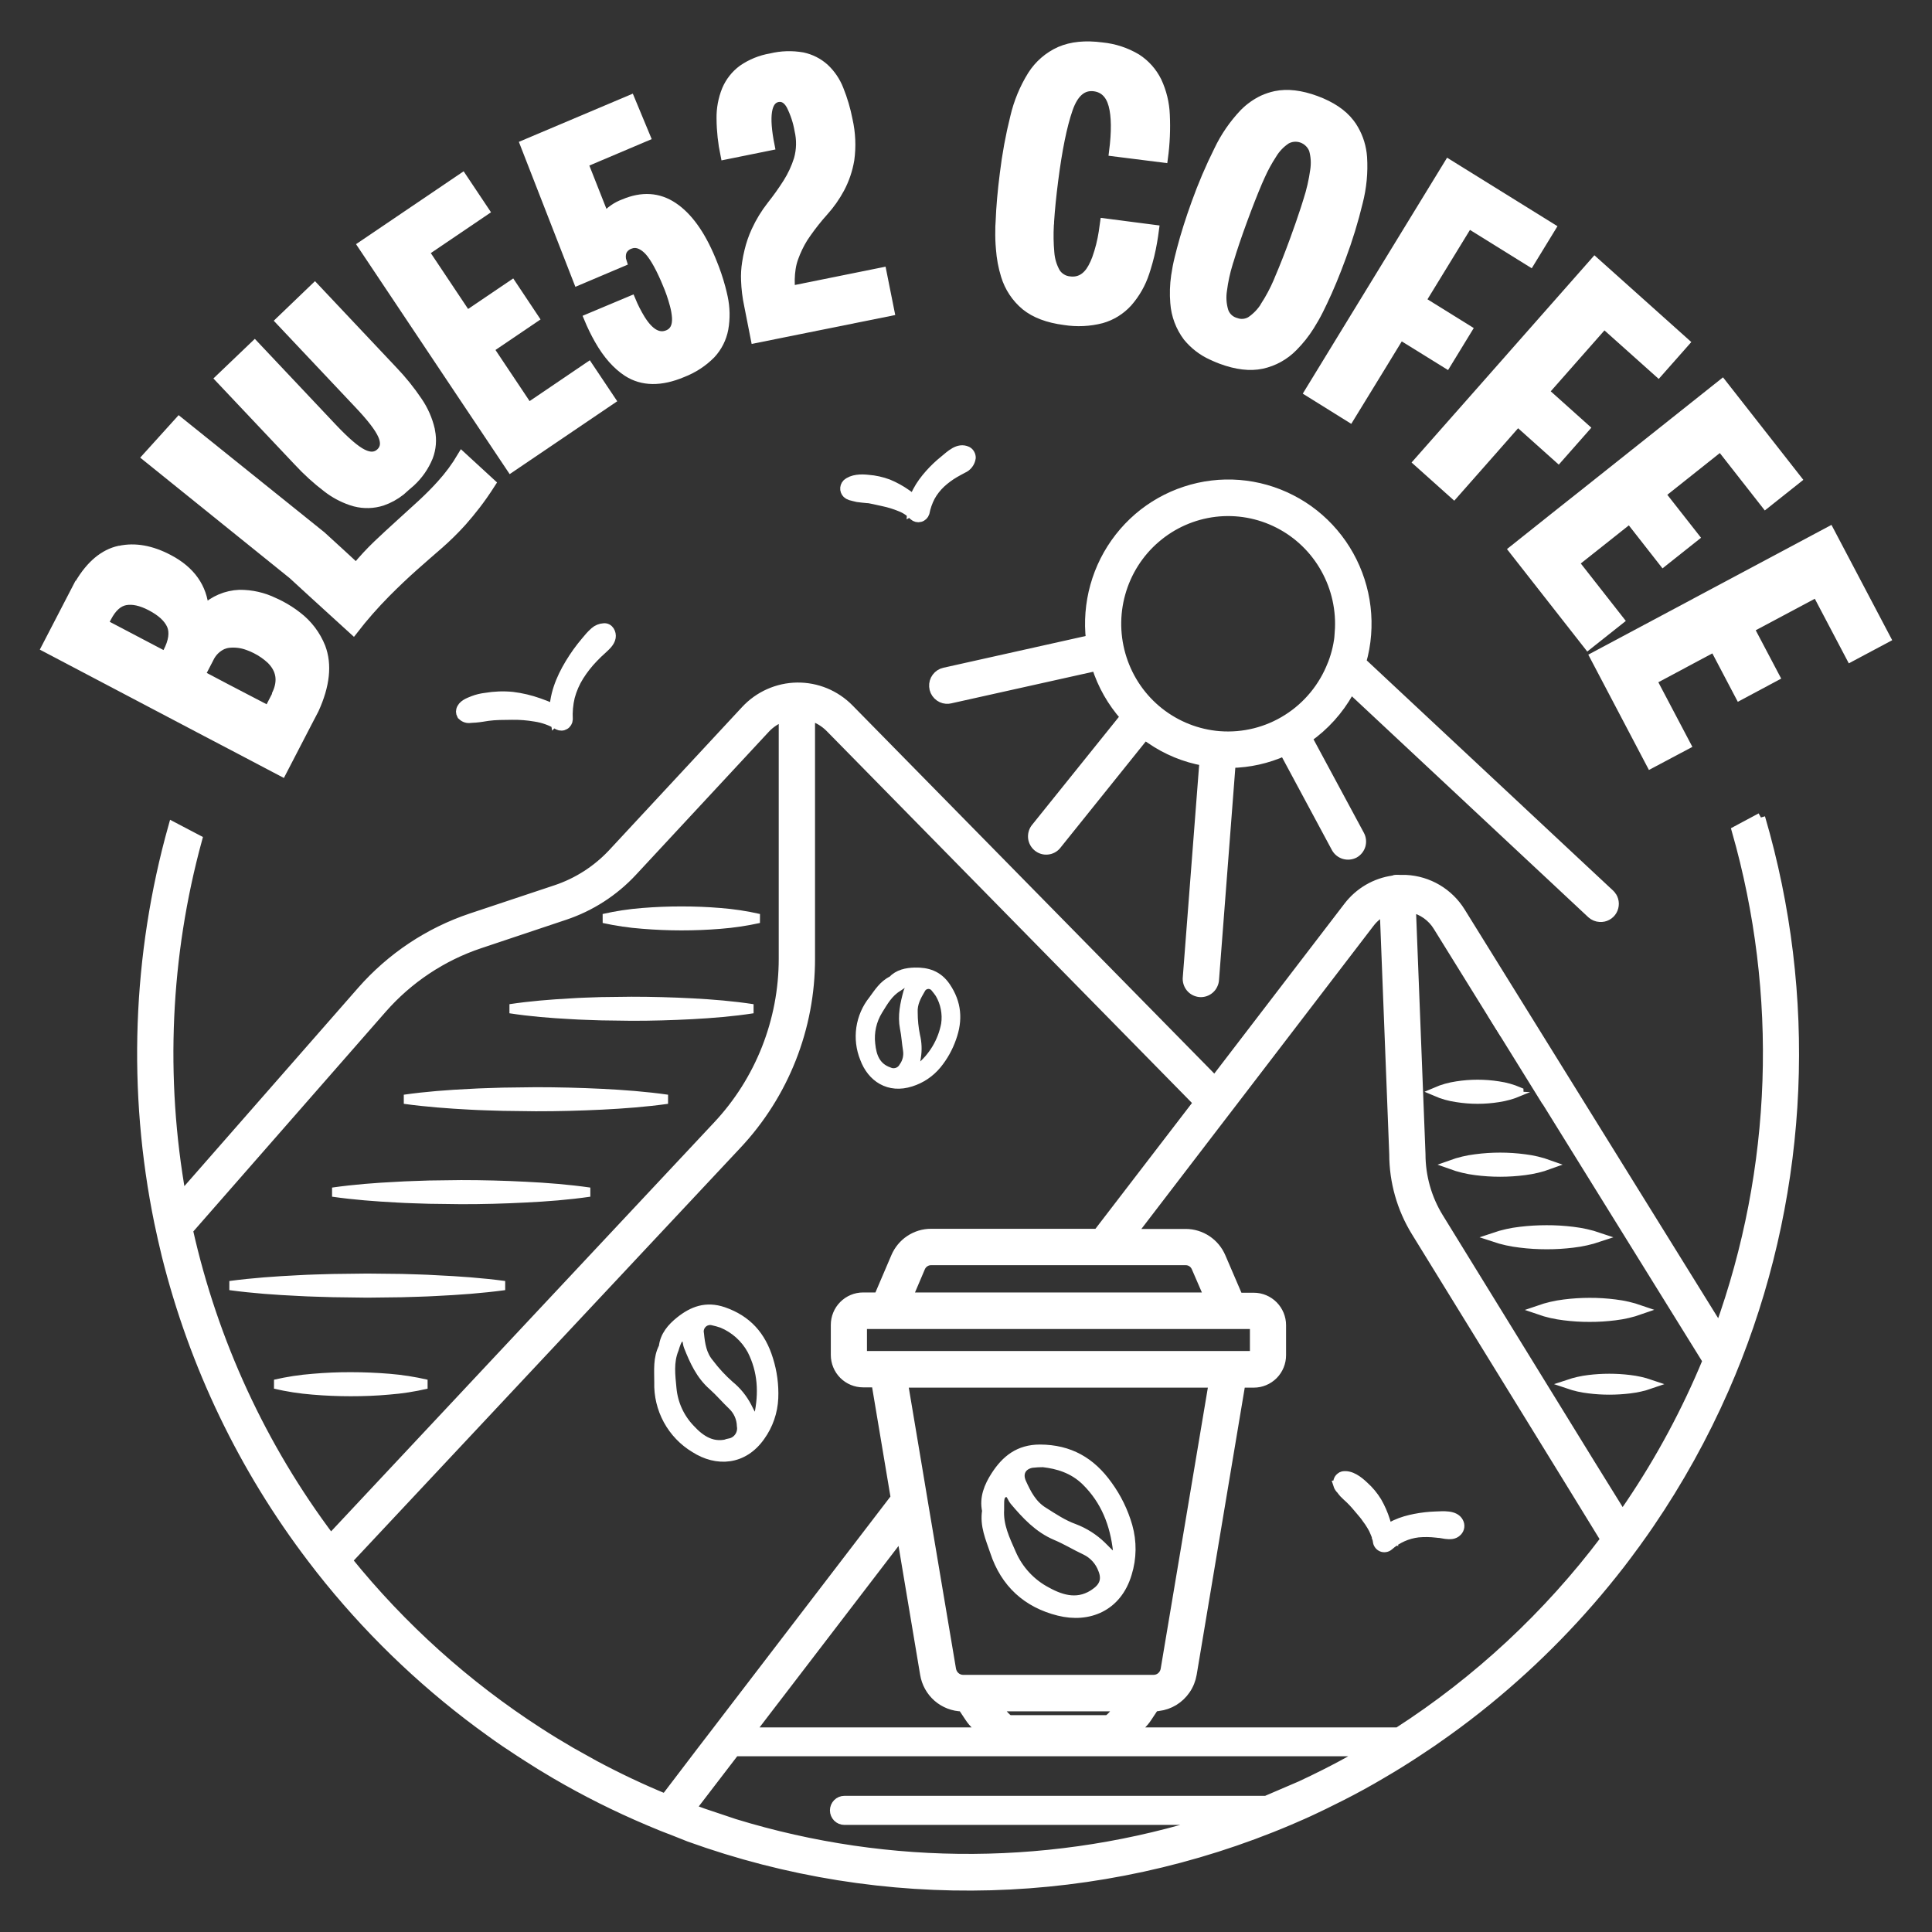 <svg xmlns="http://www.w3.org/2000/svg" fill="none" viewBox="0 0 42 42" height="42" width="42">
<rect x="0" y="0" width="42" height="42" fill="#333333" stroke="none"/>
<path stroke-width="0.2" stroke="white" fill="white" d="M10.05 15.562C10.074 15.584 10.102 15.601 10.133 15.61C10.163 15.619 10.196 15.621 10.227 15.616C10.263 15.612 10.302 15.612 10.338 15.609C10.436 15.601 10.524 15.584 10.612 15.571C10.676 15.562 10.779 15.554 10.858 15.552C10.95 15.548 11.042 15.552 11.133 15.548C11.3 15.545 11.467 15.559 11.632 15.587C11.809 15.613 11.979 15.674 12.133 15.767C12.156 15.778 12.181 15.784 12.206 15.783C12.231 15.783 12.255 15.776 12.277 15.763C12.299 15.751 12.317 15.733 12.33 15.711C12.343 15.69 12.351 15.665 12.352 15.64C12.343 15.476 12.358 15.31 12.396 15.15C12.439 14.99 12.506 14.836 12.594 14.696C12.684 14.554 12.788 14.422 12.904 14.302C12.965 14.238 13.028 14.177 13.094 14.119C13.175 14.043 13.265 13.967 13.285 13.858C13.302 13.762 13.242 13.639 13.128 13.649C13.053 13.653 12.981 13.682 12.925 13.732C12.889 13.764 12.856 13.797 12.824 13.832C12.758 13.908 12.696 13.983 12.635 14.059C12.514 14.214 12.406 14.379 12.311 14.551C12.127 14.889 11.993 15.289 12.066 15.678L12.245 15.498C12.157 15.464 12.073 15.415 11.984 15.38C11.896 15.344 11.807 15.308 11.717 15.277C11.531 15.211 11.339 15.165 11.144 15.141C10.947 15.121 10.748 15.129 10.553 15.162C10.462 15.173 10.373 15.194 10.287 15.227C10.181 15.269 10.049 15.316 10.017 15.436C10.011 15.458 10.011 15.482 10.017 15.504C10.023 15.525 10.034 15.546 10.05 15.561V15.562Z"></path>
<path stroke-width="0.2" stroke="white" fill="white" d="M18.442 10.755C18.475 10.773 18.511 10.786 18.547 10.792C18.578 10.801 18.608 10.808 18.639 10.814C18.714 10.825 18.784 10.831 18.855 10.838C18.876 10.838 18.841 10.838 18.875 10.838L18.918 10.845C18.951 10.851 18.983 10.857 19.015 10.865L19.206 10.907C19.329 10.933 19.449 10.97 19.566 11.018C19.678 11.06 19.779 11.127 19.862 11.214C19.881 11.231 19.903 11.243 19.928 11.249C19.952 11.255 19.977 11.255 20.002 11.248C20.026 11.242 20.048 11.229 20.066 11.212C20.084 11.195 20.098 11.173 20.106 11.149C20.13 11.027 20.171 10.908 20.229 10.797C20.288 10.69 20.365 10.592 20.454 10.508C20.546 10.423 20.647 10.348 20.755 10.285C20.814 10.249 20.876 10.22 20.936 10.186C20.983 10.166 21.023 10.134 21.054 10.093C21.085 10.052 21.105 10.004 21.112 9.953C21.112 9.923 21.105 9.893 21.09 9.867C21.075 9.841 21.054 9.819 21.027 9.805C20.832 9.713 20.656 9.896 20.525 10.002C20.41 10.094 20.304 10.195 20.206 10.305C20.008 10.528 19.83 10.802 19.817 11.112L20.036 10.984C19.979 10.949 19.928 10.896 19.874 10.857C19.819 10.818 19.762 10.775 19.705 10.736C19.582 10.649 19.449 10.576 19.309 10.518C19.169 10.466 19.023 10.433 18.874 10.422C18.723 10.405 18.529 10.407 18.408 10.514C18.392 10.531 18.38 10.551 18.373 10.573C18.366 10.595 18.363 10.618 18.366 10.641C18.369 10.664 18.378 10.687 18.39 10.706C18.403 10.726 18.419 10.742 18.439 10.754L18.442 10.755Z"></path>
<path stroke-width="0.2" stroke="white" fill="white" d="M29.081 32.273C29.095 32.318 29.121 32.359 29.156 32.39C29.138 32.369 29.183 32.428 29.18 32.424C29.191 32.437 29.202 32.45 29.213 32.463C29.256 32.509 29.303 32.548 29.348 32.591C29.443 32.682 29.524 32.784 29.609 32.884L29.635 32.915L29.649 32.932L29.675 32.965L29.705 33.008C29.745 33.06 29.782 33.114 29.815 33.171C29.845 33.219 29.87 33.269 29.89 33.322C29.916 33.38 29.935 33.441 29.945 33.503C29.947 33.531 29.956 33.558 29.973 33.581C29.989 33.604 30.011 33.622 30.037 33.633C30.063 33.644 30.091 33.647 30.119 33.642C30.147 33.638 30.172 33.626 30.194 33.607C30.372 33.449 30.594 33.35 30.829 33.322C30.96 33.31 31.093 33.312 31.223 33.327L31.274 33.333C31.311 33.337 31.232 33.325 31.294 33.333C31.338 33.341 31.381 33.349 31.426 33.355C31.52 33.366 31.614 33.37 31.685 33.294C31.711 33.267 31.728 33.233 31.733 33.195C31.738 33.158 31.73 33.12 31.712 33.087C31.627 32.924 31.369 32.953 31.213 32.958C31.061 32.963 30.91 32.98 30.762 33.009C30.484 33.062 30.177 33.17 29.991 33.397L30.235 33.462C30.21 33.399 30.202 33.328 30.182 33.262C30.161 33.196 30.139 33.124 30.118 33.055C30.073 32.912 30.013 32.774 29.938 32.644C29.86 32.517 29.765 32.402 29.654 32.303C29.532 32.187 29.362 32.055 29.193 32.085C29.174 32.09 29.156 32.099 29.141 32.112C29.125 32.124 29.112 32.139 29.102 32.156C29.092 32.174 29.086 32.193 29.084 32.212C29.081 32.232 29.083 32.252 29.088 32.272L29.081 32.273Z"></path>
<path stroke-width="0.2" stroke="white" fill="white" d="M24.518 33.179C24.426 32.858 24.279 32.557 24.083 32.288C23.717 31.775 23.25 31.506 22.608 31.503C22.149 31.503 21.865 31.734 21.641 32.081C21.495 32.308 21.388 32.561 21.45 32.843C21.398 33.164 21.525 33.441 21.622 33.728C21.848 34.419 22.33 34.854 23.017 35.025C23.666 35.188 24.291 34.931 24.505 34.206C24.609 33.873 24.613 33.515 24.518 33.179ZM23.825 34.618C23.464 34.884 23.101 34.791 22.754 34.599C22.413 34.42 22.144 34.129 21.99 33.775C21.855 33.466 21.706 33.168 21.729 32.812C21.729 32.785 21.729 32.754 21.729 32.721C21.729 32.609 21.725 32.474 21.858 32.446C21.969 32.422 21.99 32.558 22.048 32.627C22.305 32.931 22.575 33.224 22.956 33.385C23.174 33.476 23.379 33.603 23.596 33.704C23.77 33.787 23.905 33.936 23.972 34.118C24.055 34.322 24.008 34.485 23.825 34.617V34.618ZM24.237 33.833C24.207 33.834 24.177 33.824 24.154 33.804C24.078 33.741 24.017 33.67 23.948 33.605C23.777 33.44 23.575 33.311 23.353 33.227C23.113 33.141 22.901 32.999 22.688 32.864C22.439 32.712 22.32 32.474 22.21 32.232C22.115 32.022 22.218 31.848 22.431 31.809C22.512 31.8 22.594 31.795 22.676 31.795C22.99 31.831 23.327 31.925 23.606 32.198C24.035 32.62 24.233 33.139 24.297 33.724C24.303 33.77 24.297 33.824 24.237 33.831V33.833Z"></path>
<path stroke-width="0.2" stroke="white" fill="white" d="M16.819 30.394C16.831 30.11 16.793 29.825 16.707 29.553C16.549 29.038 16.242 28.691 15.723 28.512C15.351 28.386 15.059 28.497 14.783 28.717C14.603 28.861 14.448 29.037 14.422 29.282C14.293 29.528 14.324 29.789 14.323 30.047C14.314 30.335 14.382 30.619 14.519 30.871C14.656 31.123 14.858 31.334 15.103 31.481C15.584 31.79 16.161 31.753 16.532 31.224C16.706 30.982 16.806 30.693 16.819 30.394ZM15.869 31.37C15.504 31.487 15.235 31.312 15.005 31.061C14.776 30.822 14.636 30.512 14.606 30.182C14.579 29.895 14.54 29.612 14.655 29.33C14.661 29.309 14.669 29.283 14.679 29.254C14.712 29.164 14.743 29.052 14.858 29.066C14.955 29.077 14.933 29.193 14.963 29.265C15.089 29.584 15.228 29.893 15.495 30.126C15.645 30.259 15.779 30.419 15.927 30.559C16.046 30.675 16.114 30.832 16.119 30.998C16.133 31.081 16.115 31.165 16.068 31.234C16.022 31.303 15.95 31.352 15.869 31.369V31.37ZM16.415 30.846C16.39 30.839 16.368 30.823 16.355 30.8C16.314 30.73 16.279 30.654 16.242 30.583C16.148 30.402 16.018 30.242 15.86 30.114C15.698 29.971 15.55 29.811 15.42 29.638C15.259 29.448 15.227 29.222 15.204 28.995C15.195 28.955 15.197 28.914 15.209 28.875C15.221 28.835 15.243 28.8 15.272 28.772C15.301 28.744 15.337 28.723 15.377 28.713C15.416 28.702 15.457 28.702 15.496 28.712C15.565 28.727 15.632 28.746 15.699 28.769C15.973 28.883 16.201 29.088 16.344 29.35C16.577 29.809 16.598 30.284 16.494 30.776C16.486 30.813 16.465 30.856 16.415 30.849V30.846Z"></path>
<path stroke-width="0.2" stroke="white" fill="white" d="M20.367 23.142C20.507 22.971 20.616 22.776 20.689 22.566C20.832 22.17 20.804 21.808 20.564 21.452C20.392 21.198 20.158 21.128 19.887 21.134C19.707 21.139 19.529 21.174 19.398 21.314C19.203 21.407 19.097 21.582 18.978 21.743C18.838 21.918 18.748 22.127 18.715 22.348C18.683 22.57 18.71 22.797 18.794 23.004C18.949 23.426 19.325 23.676 19.802 23.522C20.023 23.453 20.219 23.321 20.367 23.142ZM19.319 23.298C19.038 23.198 18.953 22.963 18.927 22.697C18.897 22.441 18.955 22.182 19.09 21.963C19.208 21.773 19.316 21.578 19.519 21.457L19.568 21.423C19.63 21.383 19.702 21.327 19.767 21.39C19.833 21.453 19.756 21.506 19.739 21.565C19.669 21.822 19.611 22.08 19.664 22.352C19.696 22.504 19.704 22.669 19.73 22.826C19.75 22.954 19.72 23.085 19.645 23.19C19.615 23.247 19.564 23.29 19.503 23.31C19.443 23.33 19.377 23.326 19.319 23.298ZM19.904 23.232C19.892 23.215 19.886 23.195 19.888 23.175C19.896 23.111 19.91 23.049 19.919 22.986C19.945 22.829 19.939 22.668 19.901 22.514C19.867 22.348 19.85 22.178 19.85 22.009C19.839 21.814 19.925 21.659 20.015 21.506C20.029 21.477 20.05 21.452 20.075 21.434C20.101 21.415 20.131 21.404 20.163 21.4C20.194 21.396 20.226 21.401 20.255 21.413C20.284 21.425 20.31 21.445 20.33 21.47C20.365 21.511 20.398 21.555 20.429 21.6C20.547 21.801 20.593 22.037 20.559 22.268C20.487 22.646 20.284 22.985 19.985 23.225C19.962 23.245 19.93 23.263 19.904 23.232Z"></path>
<path stroke-width="0.2" stroke="white" fill="white" d="M32.719 22.364C32.699 22.376 32.678 22.388 32.659 22.398L32.599 22.301C32.64 22.32 32.68 22.34 32.719 22.364Z"></path>
<path stroke-width="0.2" stroke="white" fill="white" d="M30.406 19.12C30.366 19.12 30.326 19.126 30.287 19.133C30.311 19.124 30.337 19.119 30.362 19.118C30.377 19.117 30.392 19.118 30.406 19.12Z"></path>
<path stroke-width="0.2" stroke="white" fill="white" d="M38.278 17.771L37.747 18.055C38.763 21.614 38.634 25.407 37.377 28.887L31.756 19.825C31.629 19.619 31.454 19.448 31.247 19.325C31.039 19.202 30.805 19.132 30.565 19.12C30.512 19.12 30.459 19.12 30.406 19.12C30.366 19.12 30.326 19.126 30.287 19.133C29.9 19.186 29.549 19.391 29.309 19.703L26.407 23.491L18.462 15.406C18.314 15.255 18.137 15.136 17.942 15.055C17.747 14.975 17.538 14.935 17.327 14.938C17.117 14.941 16.909 14.987 16.716 15.073C16.523 15.159 16.35 15.283 16.206 15.438L13.321 18.544C12.982 18.908 12.558 19.182 12.088 19.339L10.243 19.954C9.324 20.262 8.503 20.809 7.862 21.539L3.945 26.009C3.484 23.428 3.603 20.776 4.294 18.247L3.76 17.967C2.974 20.769 2.869 23.721 3.453 26.572C3.503 26.812 3.557 27.049 3.614 27.285C4.211 29.679 5.289 31.925 6.783 33.884C6.904 34.043 7.026 34.2 7.152 34.354C8.171 35.605 9.35 36.714 10.659 37.652C10.865 37.803 11.076 37.945 11.289 38.083C11.331 38.111 11.372 38.138 11.414 38.164C11.634 38.307 11.855 38.443 12.081 38.575C12.73 38.954 13.402 39.29 14.094 39.583C14.107 39.589 14.121 39.596 14.136 39.601C14.309 39.676 14.485 39.745 14.663 39.812L14.982 39.939C19.224 41.47 23.881 41.34 28.032 39.576C28.22 39.495 28.408 39.414 28.588 39.327C28.714 39.268 28.84 39.207 28.964 39.144C29.028 39.113 29.093 39.08 29.157 39.048C29.458 38.896 29.753 38.734 30.044 38.561C30.303 38.41 30.558 38.252 30.809 38.086C31.022 37.948 31.232 37.804 31.438 37.655C31.742 37.438 32.039 37.211 32.329 36.974C33.403 36.098 34.374 35.102 35.224 34.004C35.321 33.877 35.419 33.749 35.513 33.618C35.545 33.577 35.574 33.536 35.603 33.494C35.691 33.373 35.777 33.251 35.861 33.127C36.491 32.203 37.035 31.222 37.485 30.197C37.583 29.974 37.676 29.75 37.764 29.525C39.228 25.774 39.407 21.639 38.273 17.774L38.278 17.771ZM4.094 26.743L8.307 21.932C8.878 21.28 9.61 20.792 10.43 20.518L12.274 19.901C12.838 19.713 13.346 19.386 13.752 18.949L16.637 15.843C16.745 15.726 16.879 15.638 17.029 15.585V20.838C17.03 22.19 16.516 23.492 15.593 24.474L7.189 33.446C5.693 31.46 4.638 29.174 4.094 26.743ZM14.462 39.096C13.94 38.881 13.43 38.639 12.932 38.373L12.412 38.083C12.174 37.945 11.938 37.801 11.708 37.652C10.136 36.638 8.735 35.378 7.558 33.92L16.022 24.885C17.049 23.792 17.621 22.343 17.618 20.838V15.57C17.78 15.616 17.926 15.704 18.044 15.824L26.045 23.97L23.863 26.813H20.241C20.077 26.812 19.916 26.861 19.779 26.952C19.642 27.043 19.535 27.172 19.47 27.324L19.097 28.197H18.763C18.603 28.197 18.45 28.261 18.337 28.375C18.224 28.488 18.161 28.643 18.161 28.803V29.454C18.161 29.615 18.224 29.769 18.337 29.883C18.45 29.996 18.603 30.06 18.763 30.06H19.044L19.463 32.56L16.323 36.661L15.998 37.085L15.569 37.646L15.238 38.077L14.462 39.096ZM20.939 36.51C20.878 36.51 20.819 36.488 20.772 36.448C20.726 36.408 20.695 36.353 20.684 36.293L20.083 32.723L19.95 31.925L19.638 30.066H26.376L25.331 36.293C25.321 36.353 25.29 36.408 25.244 36.448C25.198 36.488 25.139 36.51 25.077 36.51H20.939ZM24.359 37.103C24.305 37.141 24.133 37.386 24.065 37.386H21.954C21.884 37.386 21.715 37.141 21.659 37.103H24.359ZM21.425 37.652H16.31L16.699 37.143L16.99 36.764L19.594 33.364L20.102 36.394C20.134 36.59 20.234 36.769 20.383 36.899C20.533 37.029 20.724 37.102 20.921 37.105L21.072 37.332C21.16 37.468 21.282 37.578 21.426 37.652H21.425ZM18.762 29.47C18.758 29.47 18.754 29.468 18.752 29.466C18.749 29.463 18.747 29.459 18.747 29.456V28.805C18.747 28.801 18.749 28.798 18.752 28.795C18.754 28.792 18.758 28.791 18.762 28.791H27.257C27.26 28.791 27.264 28.792 27.267 28.795C27.27 28.798 27.271 28.801 27.272 28.805V29.456C27.271 29.46 27.27 29.463 27.267 29.466C27.264 29.469 27.261 29.47 27.257 29.47H18.762ZM19.74 28.197L20.013 27.555C20.032 27.511 20.063 27.473 20.103 27.446C20.143 27.419 20.19 27.404 20.238 27.404H25.776C25.825 27.404 25.872 27.418 25.912 27.445C25.952 27.472 25.983 27.51 26.002 27.555L26.28 28.197L19.74 28.197ZM29.54 38.167C29.298 38.304 29.054 38.435 28.806 38.56C28.629 38.649 28.451 38.736 28.271 38.819L27.523 39.14H18.356C18.299 39.14 18.245 39.163 18.205 39.203C18.165 39.244 18.142 39.299 18.142 39.356C18.142 39.413 18.165 39.468 18.205 39.509C18.245 39.549 18.299 39.572 18.356 39.572H26.34C22.97 40.655 19.352 40.679 15.968 39.641L15.291 39.414C15.204 39.383 15.116 39.351 15.028 39.318L15.977 38.08H29.686L29.54 38.167ZM30.391 37.652H24.594C24.737 37.578 24.858 37.468 24.945 37.333L25.096 37.105L25.102 37.096H25.184C25.303 37.082 25.418 37.042 25.52 36.98C25.622 36.917 25.71 36.834 25.778 36.734C25.848 36.632 25.895 36.515 25.916 36.392L26.975 30.066H27.257C27.416 30.066 27.569 30.002 27.682 29.889C27.795 29.775 27.858 29.621 27.858 29.46V28.809C27.858 28.649 27.795 28.495 27.682 28.381C27.569 28.267 27.416 28.203 27.257 28.203H26.922L26.546 27.328C26.481 27.176 26.374 27.047 26.237 26.956C26.1 26.865 25.939 26.816 25.776 26.816H24.61L26.462 24.398L26.825 23.925L29.777 20.07C29.861 19.958 29.97 19.868 30.095 19.806L30.301 25.091C30.301 25.687 30.467 26.271 30.779 26.778L32.709 29.912L34.103 32.176L34.894 33.464C33.65 35.116 32.125 36.534 30.391 37.652ZM35.442 32.695C35.385 32.779 35.329 32.862 35.271 32.945L34.567 31.809L31.279 26.469C31.024 26.055 30.889 25.577 30.889 25.09L30.68 19.735C30.799 19.76 30.911 19.809 31.01 19.879C31.109 19.95 31.193 20.039 31.256 20.143L32.597 22.306C32.639 22.324 32.679 22.345 32.718 22.369C32.697 22.381 32.677 22.392 32.658 22.402L33.587 23.901C33.587 23.901 33.587 23.901 33.591 23.901L37.113 29.582C36.662 30.674 36.102 31.717 35.442 32.695Z"></path>
<path stroke-width="0.2" stroke="white" fill="white" d="M25.101 37.093L25.095 37.102C25.124 37.102 25.154 37.1 25.183 37.096L25.101 37.093Z"></path>
<path stroke-width="0.2" stroke="white" fill="white" d="M35.047 19.494C35.034 19.471 35.018 19.451 34.999 19.433L34.91 19.351L29.6 14.389C29.656 14.195 29.692 13.996 29.707 13.795C29.738 13.397 29.691 12.998 29.568 12.619C29.445 12.24 29.25 11.889 28.992 11.586C28.735 11.283 28.421 11.034 28.068 10.854C27.715 10.673 27.33 10.564 26.936 10.533C26.541 10.502 26.144 10.55 25.768 10.674C25.392 10.797 25.043 10.994 24.742 11.253C24.442 11.512 24.195 11.829 24.015 12.184C23.836 12.54 23.728 12.927 23.697 13.324C23.682 13.518 23.685 13.712 23.708 13.905L20.53 14.614C20.461 14.629 20.399 14.669 20.357 14.726C20.314 14.783 20.294 14.853 20.299 14.925C20.303 14.996 20.334 15.063 20.384 15.113C20.434 15.164 20.5 15.195 20.571 15.2C20.6 15.202 20.628 15.2 20.657 15.193L23.832 14.486C23.96 14.892 24.172 15.265 24.454 15.582L22.505 18.006C22.46 18.068 22.441 18.145 22.45 18.22C22.46 18.296 22.499 18.365 22.558 18.413C22.617 18.461 22.692 18.485 22.768 18.478C22.843 18.472 22.914 18.437 22.964 18.38L24.889 15.983C24.928 16.012 24.969 16.042 25.01 16.068C25.359 16.31 25.757 16.474 26.175 16.548L25.813 21.245C25.808 21.284 25.812 21.325 25.823 21.363C25.834 21.401 25.853 21.437 25.878 21.468C25.903 21.499 25.934 21.524 25.97 21.543C26.005 21.561 26.043 21.572 26.083 21.576C26.122 21.579 26.162 21.574 26.2 21.561C26.238 21.548 26.272 21.528 26.302 21.501C26.332 21.475 26.356 21.442 26.372 21.406C26.39 21.37 26.399 21.331 26.401 21.291L26.762 16.594C27.159 16.587 27.552 16.499 27.916 16.336L29.044 18.435C29.082 18.503 29.146 18.554 29.22 18.576C29.295 18.598 29.376 18.59 29.445 18.554C29.513 18.516 29.564 18.452 29.586 18.377C29.607 18.301 29.599 18.22 29.561 18.151L28.426 16.044C28.798 15.783 29.106 15.441 29.329 15.043L29.364 14.977L34.597 19.867C34.648 19.913 34.713 19.94 34.781 19.943C34.835 19.946 34.889 19.935 34.937 19.909C34.985 19.883 35.025 19.845 35.052 19.798C35.079 19.751 35.093 19.697 35.092 19.642C35.091 19.588 35.075 19.535 35.046 19.489L35.047 19.494ZM29.119 13.749C29.102 13.979 29.051 14.205 28.969 14.42C28.964 14.428 28.962 14.437 28.957 14.448C28.767 14.935 28.428 15.348 27.988 15.626C27.549 15.905 27.032 16.034 26.514 15.995H26.51C26.032 15.957 25.576 15.777 25.199 15.479C24.822 15.18 24.542 14.776 24.394 14.317C24.245 13.858 24.235 13.364 24.365 12.9C24.495 12.435 24.758 12.019 25.123 11.706C25.487 11.392 25.935 11.194 26.411 11.136C26.887 11.079 27.369 11.165 27.797 11.384C28.224 11.602 28.578 11.944 28.812 12.365C29.047 12.786 29.153 13.267 29.116 13.749H29.119Z"></path>
<path stroke-width="0.2" stroke="white" fill="white" d="M13.123 19.967C13.401 19.904 13.683 19.861 13.967 19.839C14.248 19.816 14.53 19.805 14.811 19.805C15.092 19.805 15.374 19.815 15.655 19.839C15.939 19.861 16.221 19.903 16.499 19.967C16.222 20.028 15.941 20.07 15.658 20.092C15.377 20.115 15.095 20.126 14.814 20.126C14.533 20.126 14.251 20.114 13.97 20.091C13.685 20.07 13.402 20.028 13.123 19.967Z"></path>
<path stroke-width="0.2" stroke="white" fill="white" d="M11.09 21.929C11.53 21.863 11.969 21.828 12.409 21.804C12.629 21.788 12.849 21.785 13.069 21.776L13.729 21.768C14.168 21.768 14.608 21.78 15.048 21.803C15.488 21.826 15.927 21.862 16.367 21.929C15.927 21.997 15.487 22.032 15.048 22.056C14.609 22.079 14.168 22.092 13.729 22.091L13.069 22.082C12.849 22.073 12.629 22.07 12.409 22.055C11.973 22.032 11.53 21.997 11.09 21.929Z"></path>
<path stroke-width="0.2" stroke="white" fill="white" d="M8.792 23.897C9.268 23.829 9.744 23.794 10.221 23.771C10.46 23.756 10.698 23.753 10.936 23.744L11.65 23.735C12.127 23.735 12.604 23.747 13.08 23.77C13.556 23.794 14.032 23.829 14.509 23.897C14.032 23.964 13.556 23.999 13.08 24.023C12.604 24.046 12.127 24.059 11.65 24.058L10.936 24.049C10.698 24.041 10.46 24.037 10.221 24.023C9.744 23.998 9.268 23.963 8.792 23.897Z"></path>
<path stroke-width="0.2" stroke="white" fill="white" d="M7.233 25.916C7.699 25.849 8.165 25.814 8.63 25.791C8.863 25.776 9.095 25.773 9.328 25.763L10.026 25.754C10.492 25.754 10.957 25.766 11.422 25.79C11.888 25.813 12.354 25.849 12.819 25.916C12.354 25.984 11.888 26.019 11.422 26.042C10.957 26.066 10.492 26.079 10.026 26.078L9.328 26.069C9.095 26.06 8.863 26.057 8.63 26.042C8.167 26.018 7.701 25.983 7.233 25.916Z"></path>
<path stroke-width="0.2" stroke="white" fill="white" d="M4.999 27.947C5.497 27.881 5.994 27.846 6.491 27.822C6.74 27.807 6.989 27.803 7.238 27.795L7.984 27.786L8.73 27.794C8.979 27.803 9.228 27.806 9.476 27.822C9.974 27.845 10.471 27.88 10.969 27.947C10.471 28.015 9.974 28.05 9.476 28.074C9.228 28.089 8.979 28.092 8.73 28.101L7.984 28.11L7.238 28.1C6.989 28.091 6.74 28.088 6.491 28.073C5.994 28.05 5.497 28.015 4.999 27.947Z"></path>
<path stroke-width="0.2" stroke="white" fill="white" d="M5.979 30.091C6.25 30.029 6.525 29.986 6.802 29.965C7.077 29.941 7.353 29.929 7.63 29.93C7.906 29.93 8.181 29.942 8.453 29.964C8.729 29.986 9.003 30.029 9.273 30.091C9.002 30.154 8.727 30.197 8.45 30.218C8.175 30.243 7.9 30.253 7.626 30.253C7.351 30.253 7.077 30.242 6.798 30.218C6.522 30.196 6.248 30.154 5.979 30.091Z"></path>
<path stroke-width="0.2" stroke="white" fill="white" d="M33.02 23.735C32.877 23.795 32.727 23.837 32.574 23.86C32.275 23.908 31.97 23.908 31.671 23.86C31.516 23.838 31.364 23.796 31.22 23.734C31.364 23.672 31.516 23.63 31.671 23.607C31.97 23.56 32.275 23.56 32.574 23.607C32.727 23.629 32.876 23.671 33.018 23.732C33.018 23.732 33.018 23.734 33.02 23.735Z"></path>
<path stroke-width="0.2" stroke="white" fill="white" d="M31.546 25.319C31.718 25.257 31.897 25.214 32.078 25.192C32.432 25.145 32.791 25.145 33.144 25.192C33.326 25.214 33.505 25.257 33.677 25.319C33.505 25.382 33.326 25.424 33.144 25.447C32.791 25.493 32.432 25.493 32.078 25.447C31.897 25.424 31.718 25.381 31.546 25.319Z"></path>
<path stroke-width="0.2" stroke="white" fill="white" d="M32.478 26.897C32.664 26.834 32.855 26.791 33.05 26.769C33.239 26.746 33.429 26.735 33.62 26.735C33.811 26.734 34.002 26.746 34.191 26.769C34.385 26.792 34.576 26.834 34.761 26.897C34.576 26.959 34.385 27.002 34.191 27.024C34.002 27.047 33.811 27.059 33.62 27.058C33.429 27.058 33.239 27.047 33.05 27.023C32.855 27.001 32.664 26.959 32.478 26.897Z"></path>
<path stroke-width="0.2" stroke="white" fill="white" d="M33.454 28.477C33.633 28.415 33.818 28.372 34.005 28.349C34.188 28.326 34.372 28.314 34.556 28.314C34.74 28.313 34.925 28.325 35.108 28.348C35.295 28.37 35.48 28.413 35.659 28.475C35.48 28.538 35.295 28.581 35.108 28.603C34.925 28.626 34.74 28.638 34.556 28.637C34.372 28.638 34.188 28.626 34.005 28.603C33.818 28.581 33.633 28.539 33.454 28.477Z"></path>
<path stroke-width="0.2" stroke="white" fill="white" d="M34.096 30.091C34.24 30.043 34.389 30.009 34.54 29.991C34.688 29.973 34.836 29.964 34.985 29.964C35.133 29.964 35.282 29.973 35.429 29.991C35.581 30.009 35.73 30.042 35.874 30.091C35.73 30.141 35.581 30.174 35.429 30.192C35.282 30.21 35.133 30.219 34.985 30.219C34.836 30.219 34.688 30.21 34.54 30.191C34.389 30.174 34.24 30.14 34.096 30.091Z"></path>
<path stroke-width="0.2" stroke="white" fill="white" d="M6.976 14.071C6.869 13.803 6.692 13.57 6.464 13.396C6.348 13.305 6.223 13.225 6.093 13.157C6.047 13.133 6.003 13.112 5.959 13.093C5.724 12.978 5.467 12.92 5.206 12.922C4.921 12.933 4.648 13.048 4.441 13.247C4.403 12.77 4.145 12.405 3.666 12.154C3.29 11.956 2.935 11.892 2.604 11.964C2.6 11.964 2.597 11.964 2.593 11.964C2.26 12.038 1.972 12.278 1.73 12.684V12.671L1 14.08L4.478 15.91L5.005 16.186L6.129 16.777L6.687 15.7L6.833 15.42C7.071 14.898 7.119 14.449 6.976 14.071ZM3.643 14.178L3.597 14.267L2.249 13.559L2.325 13.418C2.435 13.207 2.569 13.086 2.726 13.057C2.884 13.028 3.069 13.068 3.279 13.178C3.509 13.298 3.658 13.436 3.727 13.592C3.792 13.746 3.766 13.943 3.643 14.178ZM5.999 15.135L5.839 15.445L5.428 15.231L4.902 14.957L4.36 14.671L4.547 14.31C4.607 14.181 4.711 14.077 4.84 14.018C4.884 14 4.93 13.988 4.977 13.983C5.115 13.969 5.255 13.986 5.385 14.034C5.446 14.055 5.506 14.081 5.563 14.11C5.682 14.17 5.792 14.246 5.89 14.337C6.106 14.551 6.148 14.802 6.013 15.09C6.014 15.107 6.007 15.121 5.999 15.135Z"></path>
<path stroke-width="0.2" stroke="white" fill="white" d="M10.676 10.505C10.564 10.68 10.455 10.836 10.351 10.971C10.246 11.107 10.143 11.231 10.044 11.343C9.883 11.521 9.712 11.689 9.532 11.846C9.361 11.994 9.183 12.149 8.994 12.317C8.806 12.484 8.606 12.673 8.393 12.887C8.14 13.143 7.902 13.413 7.682 13.698L6.801 12.895L6.362 12.492L3.193 9.937L3.894 9.162L6.989 11.649L7.426 12.049L7.744 12.342C7.889 12.165 8.044 11.998 8.209 11.84C8.372 11.685 8.533 11.537 8.695 11.39C8.857 11.242 9.013 11.102 9.166 10.961C9.319 10.819 9.463 10.676 9.595 10.528C9.764 10.342 9.914 10.139 10.042 9.922L10.676 10.505Z"></path>
<path stroke-width="0.2" stroke="white" fill="white" d="M9.313 9.931C9.227 10.141 9.096 10.329 8.93 10.482C8.854 10.546 8.783 10.609 8.711 10.674C8.589 10.77 8.453 10.845 8.307 10.895C8.116 10.956 7.913 10.962 7.719 10.912C7.688 10.903 7.655 10.893 7.624 10.883C7.44 10.819 7.268 10.726 7.114 10.607C6.885 10.433 6.672 10.239 6.477 10.028L4.78 8.231L5.536 7.508L7.233 9.307C7.511 9.6 7.727 9.787 7.886 9.865C8.045 9.944 8.172 9.935 8.273 9.84C8.374 9.744 8.386 9.616 8.314 9.456C8.243 9.295 8.067 9.067 7.788 8.774L6.092 6.976L6.844 6.254L8.54 8.053C8.739 8.26 8.92 8.484 9.081 8.723C9.21 8.911 9.303 9.122 9.354 9.344C9.356 9.353 9.358 9.363 9.358 9.372C9.396 9.559 9.381 9.753 9.313 9.931Z"></path>
<path stroke-width="0.2" stroke="white" fill="white" d="M13.28 8.696L11.107 10.168L10.388 9.092L10.058 8.599L7.878 5.335L10.052 3.863L10.536 4.588L9.227 5.475L10.149 6.856L11.13 6.192L11.613 6.917L10.633 7.581L10.899 7.98L11.228 8.472L11.486 8.859L12.795 7.971L13.28 8.696Z"></path>
<path stroke-width="0.2" stroke="white" fill="white" d="M15.733 7.151C15.695 7.355 15.599 7.545 15.458 7.697C15.283 7.875 15.071 8.013 14.838 8.103C14.367 8.302 13.966 8.297 13.64 8.087C13.414 7.94 13.205 7.708 13.021 7.383C12.936 7.233 12.861 7.078 12.795 6.919L13.719 6.531C13.778 6.673 13.848 6.81 13.928 6.941C14.12 7.248 14.319 7.359 14.524 7.272C14.655 7.217 14.718 7.096 14.709 6.909C14.703 6.814 14.686 6.72 14.661 6.628C14.618 6.466 14.564 6.308 14.497 6.155C14.486 6.126 14.473 6.097 14.461 6.069C14.319 5.744 14.188 5.526 14.069 5.416C13.938 5.297 13.814 5.265 13.697 5.311C13.66 5.323 13.625 5.343 13.595 5.369C13.565 5.395 13.541 5.427 13.524 5.463C13.498 5.538 13.498 5.62 13.524 5.696L12.564 6.103L11.408 3.138L13.703 2.167L14.037 2.971L12.683 3.545L13.147 4.72C13.258 4.588 13.402 4.487 13.563 4.428C13.959 4.26 14.316 4.283 14.635 4.497C14.955 4.711 15.229 5.091 15.457 5.638C15.466 5.657 15.473 5.677 15.481 5.697C15.556 5.879 15.62 6.066 15.671 6.257C15.69 6.328 15.706 6.396 15.72 6.461C15.769 6.688 15.774 6.922 15.733 7.151Z"></path>
<path stroke-width="0.2" stroke="white" fill="white" d="M19.344 6.77L16.419 7.359L16.276 6.633C16.238 6.455 16.216 6.274 16.21 6.093C16.205 5.966 16.212 5.839 16.232 5.714C16.246 5.625 16.262 5.538 16.283 5.456C16.319 5.306 16.369 5.16 16.434 5.019C16.524 4.823 16.637 4.638 16.77 4.468C16.895 4.311 17.011 4.148 17.119 3.978C17.221 3.818 17.301 3.644 17.358 3.463C17.416 3.257 17.421 3.04 17.372 2.832C17.34 2.644 17.279 2.461 17.194 2.291C17.118 2.154 17.022 2.097 16.903 2.12C16.665 2.171 16.61 2.521 16.74 3.171L15.762 3.369C15.708 3.109 15.679 2.845 15.677 2.58C15.673 2.366 15.712 2.153 15.793 1.954C15.868 1.777 15.989 1.623 16.143 1.51C16.328 1.382 16.538 1.297 16.759 1.26C16.985 1.205 17.218 1.198 17.446 1.238C17.623 1.275 17.788 1.358 17.923 1.479C18.062 1.608 18.17 1.768 18.239 1.945C18.326 2.16 18.391 2.383 18.435 2.61C18.499 2.893 18.512 3.186 18.472 3.473C18.435 3.693 18.363 3.905 18.258 4.101C18.162 4.279 18.045 4.445 17.91 4.595C17.777 4.743 17.654 4.898 17.54 5.06C17.514 5.096 17.489 5.136 17.464 5.172C17.38 5.307 17.311 5.451 17.257 5.601C17.229 5.678 17.209 5.757 17.197 5.838C17.173 5.996 17.17 6.156 17.188 6.316L19.173 5.915L19.344 6.77Z"></path>
<path stroke-width="0.2" stroke="white" fill="white" d="M24.21 3.299C24.266 2.86 24.262 2.52 24.198 2.283C24.134 2.046 23.997 1.913 23.791 1.885C23.534 1.852 23.343 2.015 23.22 2.373C23.096 2.732 22.991 3.247 22.905 3.919C22.862 4.254 22.832 4.553 22.815 4.817C22.815 4.844 22.815 4.87 22.81 4.893C22.799 5.092 22.802 5.291 22.82 5.49C22.831 5.644 22.875 5.793 22.951 5.927C22.984 5.978 23.029 6.021 23.081 6.052C23.133 6.084 23.192 6.103 23.252 6.108C23.46 6.135 23.628 6.04 23.747 5.825C23.783 5.76 23.814 5.693 23.839 5.624C23.906 5.437 23.955 5.243 23.985 5.047C23.995 4.983 24.005 4.917 24.014 4.848L25.096 4.988C25.084 5.081 25.07 5.172 25.055 5.258C25.022 5.453 24.975 5.646 24.916 5.835C24.907 5.864 24.898 5.894 24.888 5.922C24.81 6.162 24.684 6.384 24.517 6.574C24.364 6.743 24.166 6.866 23.947 6.928C23.684 6.996 23.41 7.009 23.141 6.966C22.782 6.92 22.5 6.813 22.295 6.647C22.089 6.476 21.937 6.247 21.859 5.99C21.801 5.802 21.765 5.609 21.751 5.413C21.739 5.283 21.734 5.152 21.737 5.022C21.737 4.955 21.737 4.887 21.744 4.818C21.756 4.498 21.787 4.151 21.835 3.775C21.885 3.362 21.96 2.951 22.061 2.547C22.136 2.225 22.263 1.918 22.437 1.638C22.584 1.406 22.796 1.223 23.045 1.112C23.293 1.005 23.596 0.974 23.957 1.022C24.223 1.048 24.479 1.132 24.709 1.269C24.9 1.392 25.053 1.564 25.154 1.768C25.261 1.997 25.321 2.244 25.331 2.497C25.346 2.81 25.332 3.124 25.29 3.435L24.21 3.299Z"></path>
<path stroke-width="0.2" stroke="white" fill="white" d="M29.619 3.418C29.604 3.204 29.541 2.997 29.434 2.812C29.407 2.764 29.377 2.719 29.343 2.676C29.184 2.469 28.939 2.305 28.608 2.182C28.277 2.06 27.985 2.026 27.73 2.079C27.635 2.099 27.543 2.13 27.454 2.17C27.302 2.243 27.163 2.342 27.044 2.463C26.819 2.7 26.631 2.972 26.49 3.269C26.304 3.641 26.141 4.025 26 4.417C25.871 4.774 25.765 5.108 25.684 5.418C25.666 5.484 25.65 5.547 25.635 5.611C25.603 5.739 25.578 5.869 25.559 6C25.531 6.194 25.525 6.39 25.541 6.584C25.56 6.852 25.656 7.108 25.817 7.322C25.96 7.496 26.14 7.635 26.344 7.727L26.41 7.757C26.455 7.778 26.503 7.796 26.552 7.815C26.882 7.937 27.175 7.972 27.43 7.918C27.69 7.862 27.928 7.73 28.114 7.539C28.251 7.401 28.372 7.249 28.475 7.084C28.542 6.978 28.608 6.863 28.67 6.739C28.698 6.682 28.728 6.622 28.756 6.562C28.895 6.272 29.029 5.948 29.16 5.59C29.306 5.2 29.428 4.801 29.526 4.396C29.608 4.077 29.64 3.747 29.619 3.418ZM28.583 3.7C28.552 3.924 28.502 4.144 28.432 4.359C28.413 4.418 28.395 4.477 28.375 4.54C28.309 4.744 28.231 4.968 28.142 5.212C28.026 5.529 27.916 5.809 27.812 6.051L27.781 6.127C27.703 6.309 27.609 6.485 27.502 6.651V6.655C27.422 6.784 27.316 6.894 27.191 6.979C27.143 7.008 27.088 7.025 27.032 7.031C26.976 7.036 26.92 7.029 26.867 7.009L26.847 7.003C26.82 6.994 26.795 6.983 26.771 6.969C26.691 6.922 26.631 6.847 26.603 6.759C26.56 6.613 26.55 6.458 26.574 6.308C26.599 6.111 26.641 5.917 26.699 5.728C26.707 5.702 26.714 5.675 26.723 5.652C26.798 5.4 26.896 5.114 27.012 4.797C27.128 4.481 27.238 4.2 27.341 3.957C27.362 3.908 27.383 3.862 27.403 3.818C27.474 3.659 27.558 3.505 27.653 3.359C27.731 3.227 27.838 3.115 27.966 3.031C28.018 3.003 28.076 2.986 28.135 2.982C28.194 2.978 28.253 2.987 28.309 3.007C28.364 3.028 28.415 3.06 28.457 3.102C28.5 3.143 28.533 3.194 28.555 3.249C28.597 3.395 28.606 3.549 28.583 3.7Z"></path>
<path stroke-width="0.2" stroke="white" fill="white" d="M33.721 4.95L33.266 5.694L31.923 4.86L30.895 6.539L31.901 7.164L31.447 7.907L30.441 7.284L30.352 7.428L30.043 7.934L29.343 9.076L28.458 8.525L29.136 7.416L29.446 6.909L31.491 3.566L33.721 4.95Z"></path>
<path stroke-width="0.2" stroke="white" fill="white" d="M36.627 7.444L36.051 8.096L34.871 7.041L33.571 8.515L34.454 9.306L33.878 9.959L32.994 9.168L32.881 9.296L32.49 9.741L31.606 10.743L30.827 10.046L31.685 9.074L32.078 8.629L34.669 5.691L36.627 7.444Z"></path>
<path stroke-width="0.2" stroke="white" fill="white" d="M39.063 10.415L38.382 10.956L37.404 9.708L36.106 10.74L36.839 11.674L36.158 12.215L35.426 11.28L35.051 11.578L34.588 11.945L34.225 12.233L35.204 13.482L34.522 14.023L32.9 11.953L33.911 11.148L34.376 10.78L37.44 8.344L39.063 10.415Z"></path>
<path stroke-width="0.2" stroke="white" fill="white" d="M41 13.876L40.233 14.285L39.494 12.881L38.033 13.66L38.587 14.711L37.82 15.121L37.267 14.069L36.846 14.293L36.327 14.571L35.916 14.79L36.656 16.195L35.888 16.603L34.663 14.273L35.802 13.665L36.323 13.387L39.773 11.546L41 13.876Z"></path>
</svg>
